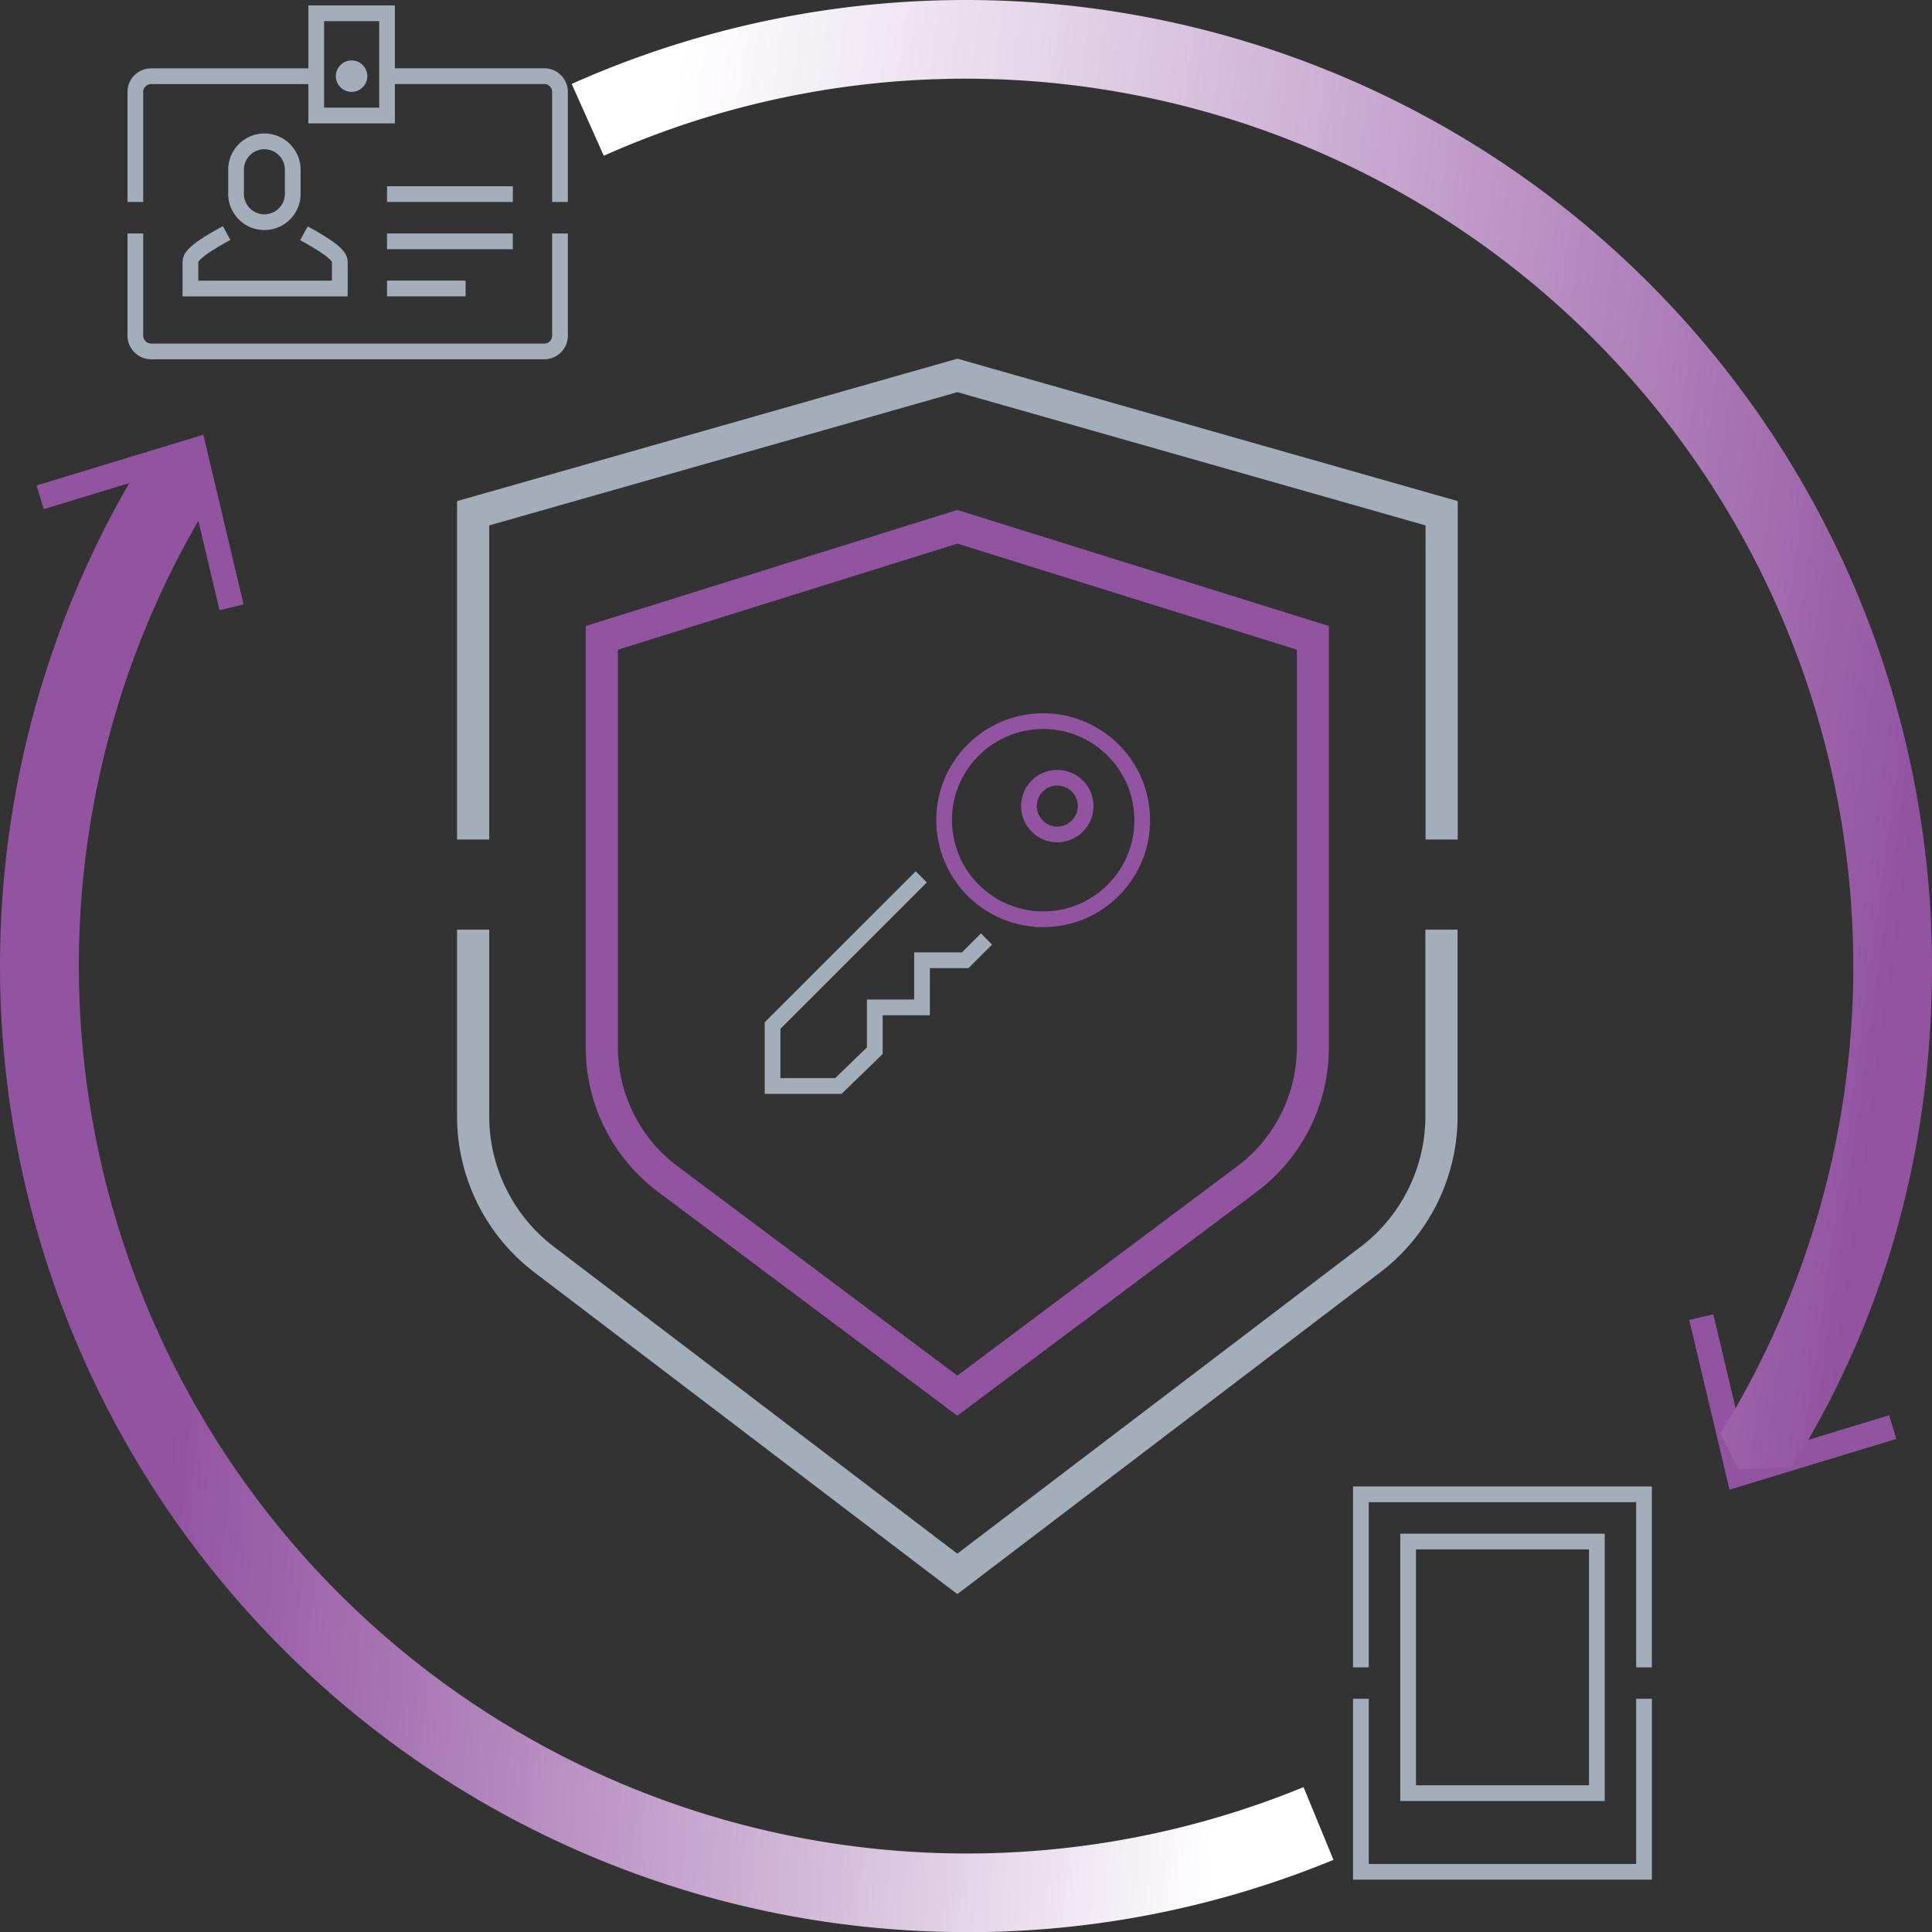 <svg xmlns="http://www.w3.org/2000/svg" xmlns:xlink="http://www.w3.org/1999/xlink" width="231.12" height="231.14" viewBox="0 0 231.12 231.14">
  <rect x="0" y="0" width="231.12" height="231.14" fill="#333333" stroke="none"/>
  <defs>
    <linearGradient id="linear-gradient" x1="0.006" y1="0.41" x2="0.985" y2="0.558" gradientUnits="objectBoundingBox">
      <stop offset="0.02" stop-color="#fff"/>
      <stop offset="0.28" stop-color="#e5d6e9"/>
      <stop offset="0.84" stop-color="#a571b1"/>
      <stop offset="1" stop-color="#9253a1"/>
    </linearGradient>
    <linearGradient id="linear-gradient-2" x1="0.991" y1="0.554" x2="0.146" y2="0.475" gradientUnits="objectBoundingBox">
      <stop offset="0.05" stop-color="#fff"/>
      <stop offset="0.38" stop-color="#d5bedb"/>
      <stop offset="0.81" stop-color="#a571b1"/>
      <stop offset="1" stop-color="#9253a1"/>
    </linearGradient>
  </defs>
  <g id="secure-remote-access" transform="translate(-17.06 -22.96)">
    <g id="Group_5264" data-name="Group 5264">
      <path id="Path_6023" data-name="Path 6023" d="M131.59,87.99l40.61,12.69v47.59a17.789,17.789,0,0,1-7.1,14.18l-33.51,25.07L98.08,162.45a17.789,17.789,0,0,1-7.1-14.18V100.68l40.61-12.69m0-4.03L87.13,97.85v50.42a21.559,21.559,0,0,0,8.64,17.26l35.81,26.79,35.81-26.79a21.559,21.559,0,0,0,8.64-17.26V97.85L131.57,83.96h0Z" fill="#9253a1"/>
      <g id="Group_5263" data-name="Group 5263">
        <path id="Path_6024" data-name="Path 6024" d="M73.66,134.17v22.32a21.56,21.56,0,0,0,8.5,17.15l49.42,37.6L181,173.64a21.546,21.546,0,0,0,8.5-17.15V134.17" fill="none" stroke="#a4aeba" stroke-width="3.85"/>
        <path id="Path_6025" data-name="Path 6025" d="M189.52,123.39V84.36L131.59,67.87,73.66,84.36v39.03" fill="none" stroke="#a4aeba" stroke-width="3.85"/>
      </g>
    </g>
    <g id="Group_5265" data-name="Group 5265">
      <path id="Path_6026" data-name="Path 6026" d="M127.27,127.86l-17.79,17.78v7.24h7.87l4.36-4.23v-5.18h5.65v-5.64h5.17l2.54-2.54" fill="none" stroke="#a4aeba" stroke-width="1.88"/>
      <path id="Path_6027" data-name="Path 6027" d="M153.17,117.56a11.73,11.73,0,0,0-.9-2.13,11.89,11.89,0,0,0-6.9-5.67,11.719,11.719,0,0,0-3.52-.53,12.044,12.044,0,0,0-3.52.53,11.89,11.89,0,0,0-6.9,5.67,11.162,11.162,0,0,0-.9,2.13,11.719,11.719,0,0,0-.53,3.52c0,.37.02.73.05,1.08.01.14.03.27.05.41.03.21.06.42.1.62.03.17.06.34.1.51l.12.48c.05.18.1.37.16.55h0a11.865,11.865,0,0,0,7.62,7.62h0c.18.06.37.11.55.16.16.04.32.09.48.12s.34.07.51.1c.21.04.41.07.62.1.14.02.27.04.41.05.36.03.72.05,1.08.05a11.993,11.993,0,0,0,3.52-.53,11.89,11.89,0,0,0,6.9-5.67,11.162,11.162,0,0,0,.9-2.13,11.719,11.719,0,0,0,.53-3.52,12.044,12.044,0,0,0-.53-3.52Zm-9.63,5.22a3.39,3.39,0,1,1,3.39-3.39A3.393,3.393,0,0,1,143.54,122.78Z" fill="none" stroke="#9253a1" stroke-width="1.88"/>
    </g>
    <g id="Group_5267" data-name="Group 5267">
      <g id="Group_5266" data-name="Group 5266">
        <path id="Path_6028" data-name="Path 6028" d="M54.89,32.08H35.13a1.884,1.884,0,0,0-1.88,1.88V47.12" fill="none" stroke="#a4aeba" stroke-width="1.88"/>
        <path id="Path_6029" data-name="Path 6029" d="M84.05,47.12V33.95a1.878,1.878,0,0,0-1.88-1.88H63.35" fill="none" stroke="#a4aeba" stroke-width="1.88"/>
        <path id="Path_6030" data-name="Path 6030" d="M33.25,50.89V63.12A1.9,1.9,0,0,0,35.14,65H82.17a1.878,1.878,0,0,0,1.88-1.88V50.89" fill="none" stroke="#a4aeba" stroke-width="1.88"/>
      </g>
      <path id="Path_6031" data-name="Path 6031" d="M44.17,50.84c-1.99,1.08-4.33,2.46-4.33,3.39v3.25H57.71V54.23c0-.92-2.31-2.28-4.29-3.36" fill="none" stroke="#a4aeba" stroke-width="1.88"/>
      <path id="Path_6032" data-name="Path 6032" d="M48.69,40.81a2.454,2.454,0,0,1,2.45,2.45v2.89a2.45,2.45,0,0,1-4.9,0V43.26a2.454,2.454,0,0,1,2.45-2.45m0-1.88a4.332,4.332,0,0,0-4.33,4.33v2.89a4.33,4.33,0,1,0,8.66,0V43.26a4.332,4.332,0,0,0-4.33-4.33h0Z" fill="#a4aeba"/>
      <line id="Line_3154" data-name="Line 3154" x2="15.05" transform="translate(63.36 46.18)" fill="none" stroke="#a4aeba" stroke-width="1.88"/>
      <line id="Line_3155" data-name="Line 3155" x2="15.05" transform="translate(63.36 51.83)" fill="none" stroke="#a4aeba" stroke-width="1.88"/>
      <line id="Line_3156" data-name="Line 3156" x2="9.4" transform="translate(63.36 57.47)" fill="none" stroke="#a4aeba" stroke-width="1.88"/>
      <rect id="Rectangle_2288" data-name="Rectangle 2288" width="8.47" height="12.23" transform="translate(54.89 24.55)" fill="none" stroke="#a4aeba" stroke-width="1.88"/>
      <path id="Path_6033" data-name="Path 6033" d="M59.12,30.19A1.88,1.88,0,1,0,61,32.07a1.878,1.878,0,0,0-1.88-1.88Z" fill="#a4aeba"/>
    </g>
    <path id="Path_6034" data-name="Path 6034" d="M243.48,193.68l-18.45,5.61-4.45-18.77" fill="none" stroke="#9253a1" stroke-width="2.96"/>
    <path id="Path_6035" data-name="Path 6035" d="M21.86,82.45l18.45-5.61,4.45,18.77" fill="none" stroke="#9253a1" stroke-width="2.96"/>
    <g id="Group_5268" data-name="Group 5268">
      <rect id="Rectangle_2289" data-name="Rectangle 2289" width="22.58" height="30.1" transform="translate(185.51 207.37)" fill="none" stroke="#a4aeba" stroke-width="1.88"/>
      <path id="Path_6036" data-name="Path 6036" d="M179.86,222.42v-20.7h33.87v20.7" fill="none" stroke="#a4aeba" stroke-width="1.88"/>
      <path id="Path_6037" data-name="Path 6037" d="M213.73,226.18v20.7H179.86v-20.7" fill="none" stroke="#a4aeba" stroke-width="1.88"/>
    </g>
    <path id="Path_6038" data-name="Path 6038" d="M231.44,198.48l-6.43.24-2.14-4.26A106.2,106.2,0,0,0,89.29,41.59L85.45,33A115.607,115.607,0,0,1,248.18,138.52c0,21.59-5.41,41.7-16.75,59.95Z" fill="url(#linear-gradient)"/>
    <path id="Path_6039" data-name="Path 6039" d="M132.62,254.09A115.588,115.588,0,0,1,33.63,78.87c.5-.83,5.89-.59,5.89-.59s2.62,4.71,2.15,5.49A106.211,106.211,0,0,0,173,236.75l3.58,8.7a114.885,114.885,0,0,1-43.94,8.65Z" fill="url(#linear-gradient-2)"/>
  </g>
</svg>
